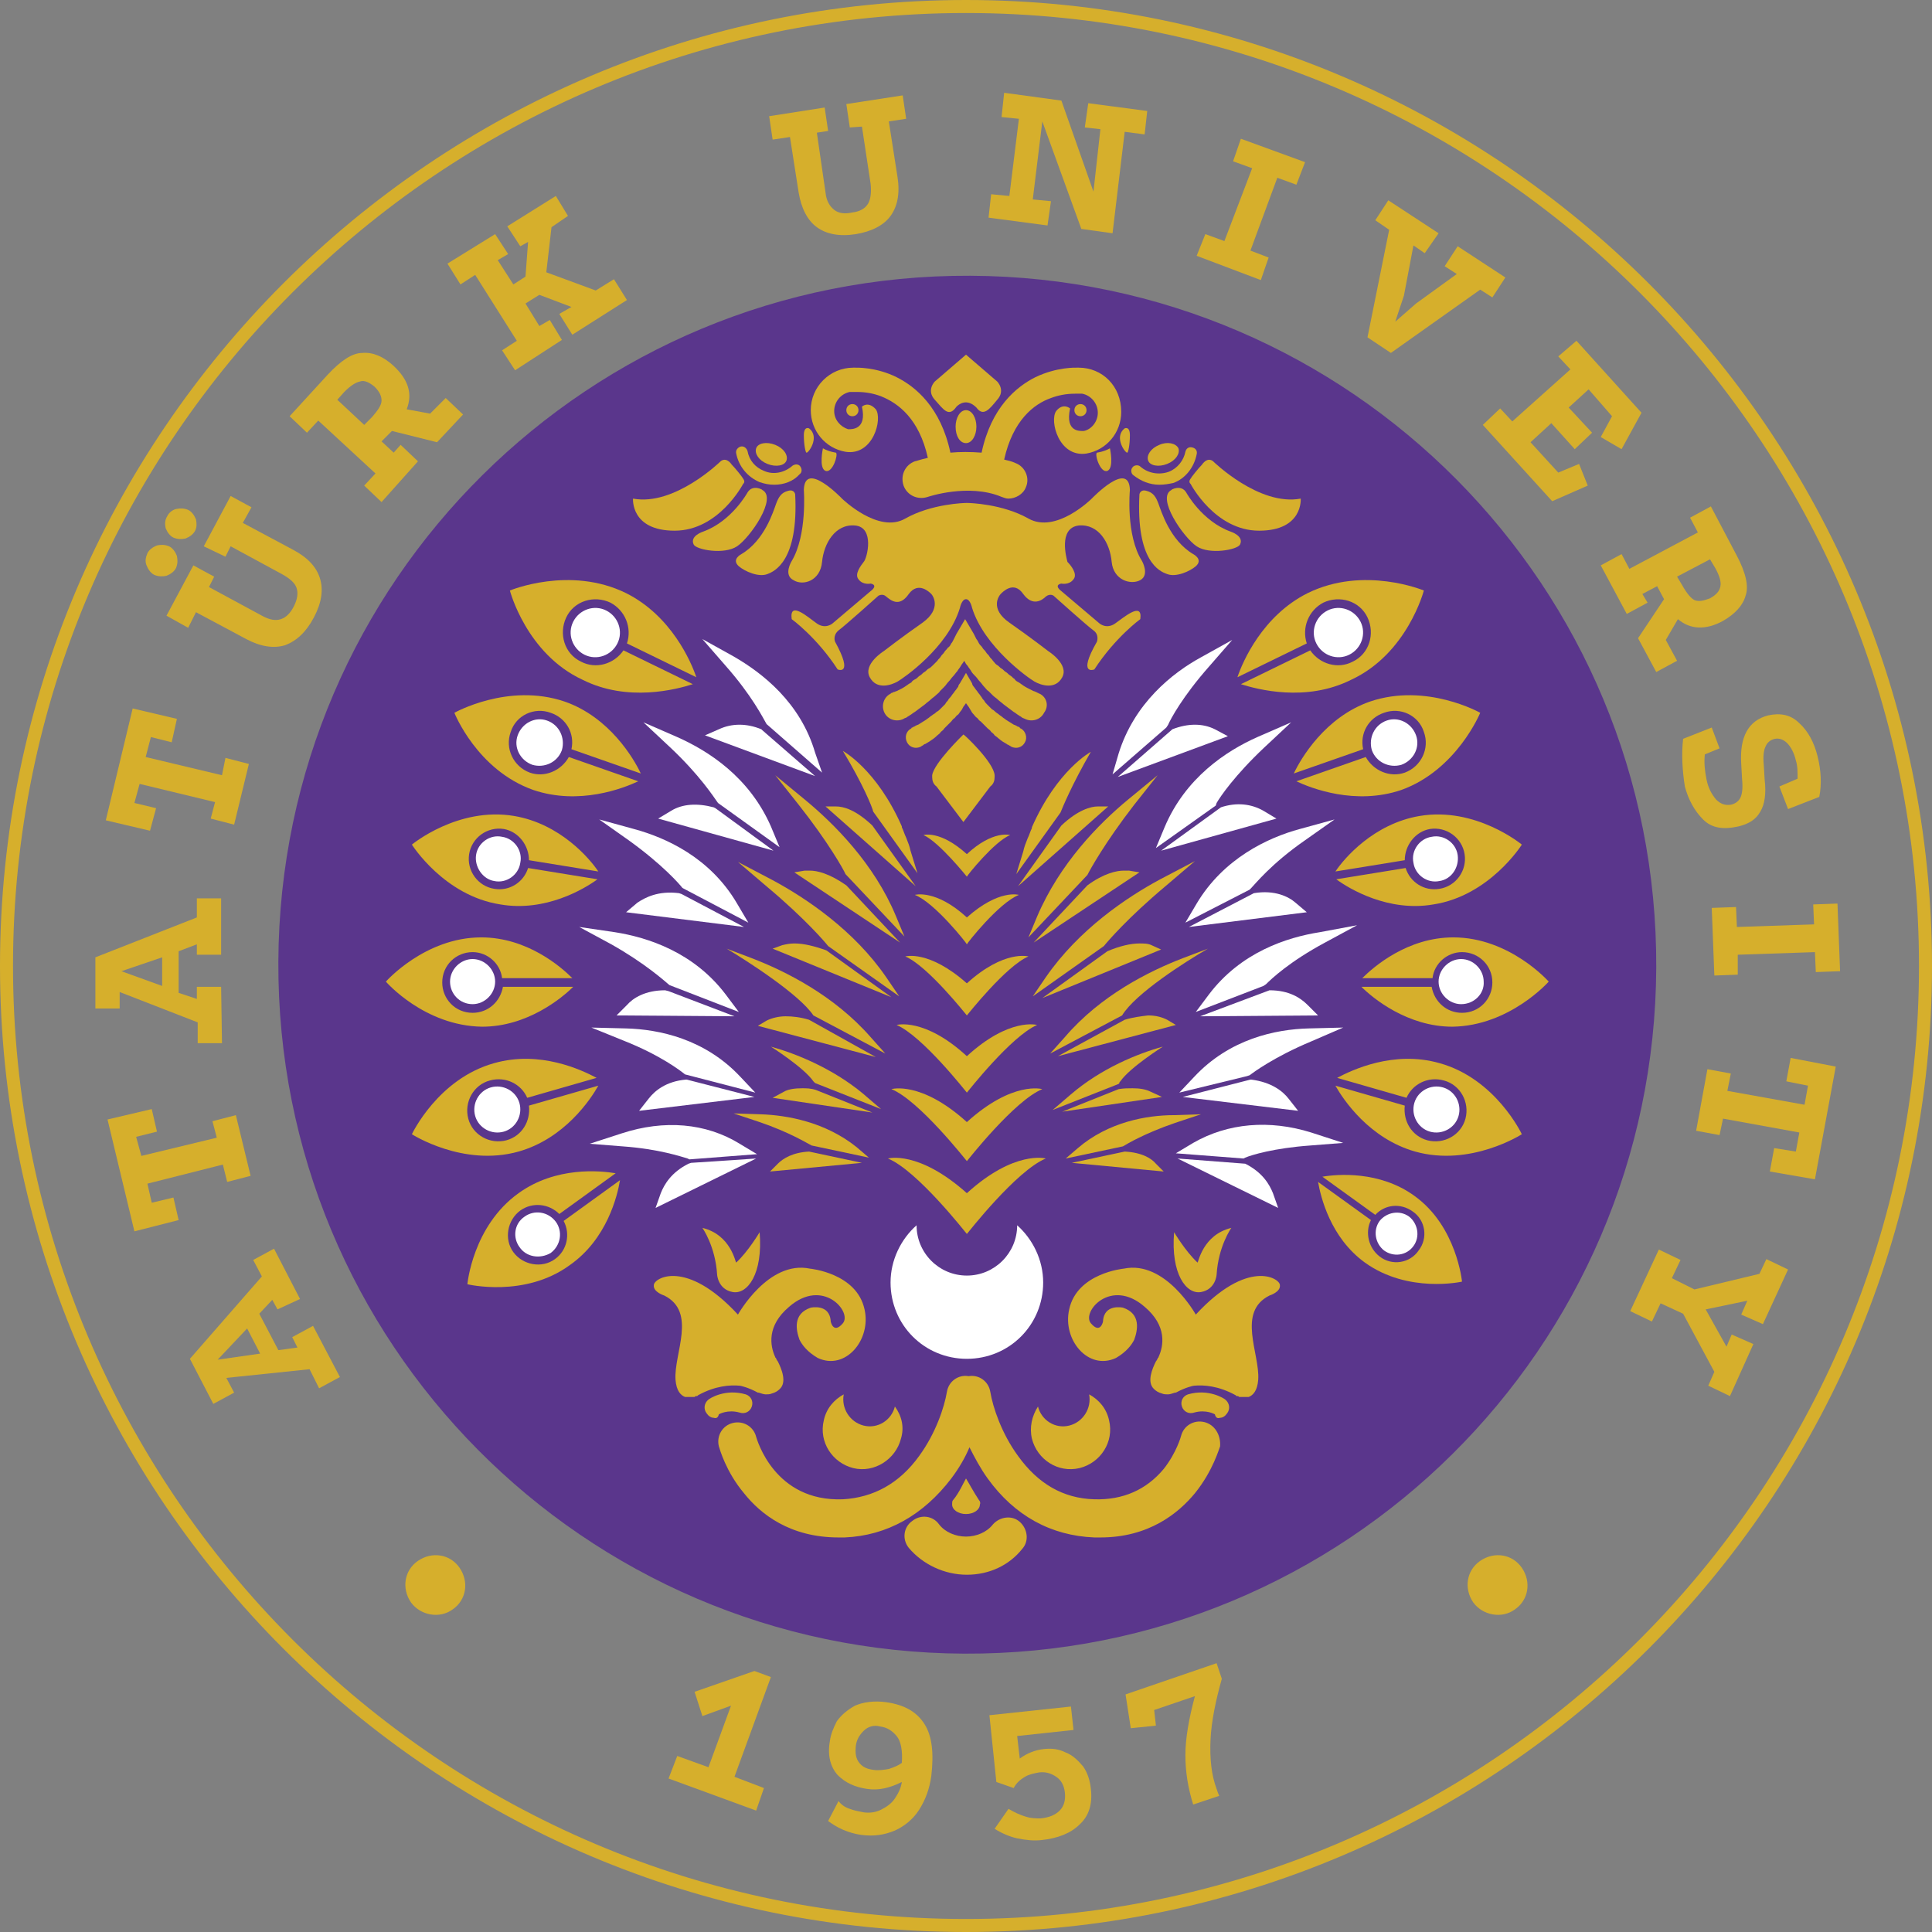 <?xml version="1.0" encoding="utf-8"?>
<!-- Generator: Adobe Illustrator 23.0.4, SVG Export Plug-In . SVG Version: 6.00 Build 0)  -->
<svg version="1.1" id="katman_1" xmlns="http://www.w3.org/2000/svg" xmlns:xlink="http://www.w3.org/1999/xlink" x="0px" y="0px"
	 viewBox="0 0 222.8 222.8" style="enable-background:new 0 0 222.8 222.8;" xml:space="preserve">
<rect x="0" y="0" width="222.8" height="222.8" fill="#808080" stroke="none"/>
<style type="text/css">
	.st0{fill:#D6AF2C;}
	.st1{fill:#5A368C;}
	.st2{fill:#FFFFFF;}
	.st3{fill:#D8B12A;}
	.st4{fill:#D7B12A;}
</style>
<path class="st0" d="M39.2,158.8l-2.4,1.3l-1.1-2.2l-9.6,1l0.9,1.7l-2.4,1.3l-2.7-5.2l8.3-9.5l-1-1.9l2.4-1.3l3,5.8L32,151l-0.6-1.1
	l-1.5,1.6l2.2,4.2l2.2-0.3l-0.6-1.2l2.4-1.3L39.2,158.8z M30,156.1l-1.5-2.9l-3.4,3.6L30,156.1z"/>
<polygon class="st0" points="15.5,142 12.4,129.1 17.5,127.9 18.1,130.5 15.7,131.1 16.3,133.3 25,131.2 24.5,129.3 27.2,128.6 
	28.9,135.6 26.2,136.3 25.7,134.3 17,136.5 17.5,138.7 20,138.1 20.6,140.7 "/>
<path class="st0" d="M25.6,120.3l-2.8,0l0-2.4l-9-3.5l0,1.9l-2.8,0l0-5.9l11.7-4.6l0-2.2l2.8,0l0,6.5l-2.8,0l0-1.2l-2.1,0.8l0,4.8
	l2.1,0.7l0-1.4l2.8,0L25.6,120.3z M18.7,113.7l0-3.3L14,112L18.7,113.7z"/>
<polygon class="st0" points="12.2,94.6 15.3,81.7 20.4,82.9 19.8,85.6 17.4,85 16.8,87.3 25.6,89.4 26,87.4 28.7,88.1 27,95.1 
	24.3,94.4 24.8,92.5 16.1,90.4 15.5,92.6 18,93.2 17.3,95.8 "/>
<path class="st0" d="M18.1,62.9c0.5-0.1,0.9-0.1,1.4,0.1c0.4,0.2,0.7,0.6,0.9,1.1c0.1,0.5,0.1,0.9-0.1,1.4c-0.2,0.4-0.6,0.7-1.1,0.9
	c-0.5,0.1-0.9,0.1-1.4-0.1c-0.4-0.2-0.7-0.6-0.9-1.1c-0.2-0.5-0.1-0.9,0.1-1.4C17.2,63.4,17.6,63.1,18.1,62.9 M20.3,58.7
	c0.5-0.1,0.9-0.1,1.4,0.1c0.4,0.2,0.7,0.6,0.9,1.1c0.1,0.5,0.1,0.9-0.1,1.3c-0.2,0.4-0.6,0.7-1.1,0.9c-0.5,0.1-0.9,0.1-1.4-0.1
	c-0.4-0.2-0.7-0.6-0.9-1.1C19,60.4,19,60,19.3,59.5C19.5,59.1,19.9,58.8,20.3,58.7 M36.9,66.7c0.4,1.3,0.2,2.8-0.7,4.5
	c-0.9,1.7-2,2.7-3.3,3.2c-1.3,0.4-2.8,0.2-4.5-0.7l-5.8-3.1l-0.9,1.8L19.2,71l3.1-5.8l2.4,1.3l-0.6,1.2l6.1,3.3
	c0.9,0.5,1.6,0.6,2.2,0.4c0.6-0.2,1.1-0.7,1.5-1.5c0.4-0.8,0.5-1.5,0.3-2.1c-0.2-0.6-0.8-1.1-1.7-1.6l-5.9-3.2l-0.6,1.2L23.5,63
	l3.1-5.8l2.4,1.3l-1,1.8l5.8,3.1C35.5,64.3,36.5,65.4,36.9,66.7"/>
<path class="st0" d="M51.4,45.9l2,1.9l-3,3.2l-5.2-1.3L44,50.9l1.4,1.3l0.8-0.9l2,1.9L44,57.9L42,56l1.3-1.4l-6.6-6.1l-1.3,1.4
	l-2-1.9l4.4-4.8c1.5-1.6,2.8-2.5,4-2.5c1.2-0.1,2.4,0.4,3.6,1.5c1.7,1.6,2.2,3.2,1.5,5l2.7,0.5L51.4,45.9z M42.9,48.1
	c0.7-0.8,1.1-1.4,1.1-1.9c0-0.5-0.2-1-0.8-1.6c-0.6-0.5-1.2-0.8-1.7-0.6c-0.5,0.1-1.1,0.5-1.8,1.2l-0.8,0.9l3.1,2.9L42.9,48.1z"/>
<polygon class="st0" points="51.6,30.4 57.1,27 58.6,29.3 57.4,30 59.2,32.8 60.6,31.9 60.9,27.9 60,28.4 58.5,26.1 64.1,22.6 
	65.5,24.9 63.6,26.2 63,31.4 68.7,33.5 70.8,32.2 72.3,34.6 66,38.6 64.5,36.2 65.9,35.4 62.2,34 60.6,35 62.2,37.6 63.4,36.9 
	64.8,39.2 59.4,42.7 57.9,40.4 59.6,39.3 54.8,31.7 53.1,32.8 "/>
<path class="st0" d="M102.7,24.9c-0.8,1.1-2.2,1.8-4,2.1c-1.9,0.3-3.4,0-4.5-0.8c-1.1-0.8-1.8-2.2-2.1-4l-1-6.4l-2,0.3l-0.4-2.7
	l6.4-1l0.4,2.7l-1.3,0.2l1,6.9c0.1,1,0.5,1.6,1,2c0.5,0.4,1.2,0.5,2.1,0.3c0.9-0.1,1.5-0.5,1.8-1c0.3-0.5,0.4-1.3,0.3-2.3l-1-6.6
	L98,14.7L97.6,12l6.5-1l0.4,2.7l-2,0.3l1,6.4C103.8,22.3,103.5,23.8,102.7,24.9"/>
<polygon class="st0" points="115.8,10.7 122.4,11.6 126.1,22.1 126.9,14.9 125.1,14.7 125.5,11.9 132.3,12.8 132,15.5 129.7,15.2 
	128.3,26.9 124.7,26.4 120.2,14 119.1,23 121.2,23.2 120.8,26 114,25.1 114.3,22.4 116.4,22.6 117.5,13.7 115.5,13.5 "/>
<polygon class="st0" points="143.1,16 150.5,18.7 149.5,21.3 147.3,20.5 144.2,28.9 146.3,29.7 145.4,32.3 138,29.5 139,27 
	141.2,27.8 144.4,19.4 142.2,18.6 "/>
<polygon class="st0" points="160.1,23.1 165.9,26.9 164.3,29.2 163,28.3 161.9,34.1 160.9,37.1 163.3,35 168,31.6 166.6,30.7 
	168.1,28.4 173.6,32 172.1,34.3 170.7,33.4 160.4,40.7 157.7,38.9 160.2,26.5 158.6,25.4 "/>
<polygon class="st0" points="181.8,39.3 189.3,47.6 187,51.8 184.6,50.4 185.9,48 183.2,44.9 180.9,47 183.6,49.9 181.6,51.8 
	178.9,48.8 176.5,51 179.7,54.5 182.1,53.5 183.1,56 179,57.8 171,49 173,47.1 174.4,48.6 181.1,42.6 179.7,41.1 "/>
<path class="st0" d="M193.4,76.2l-2.4,1.3l-2.1-3.9l3-4.5l-0.8-1.5l-1.7,0.9l0.6,1l-2.4,1.3l-3-5.6l2.4-1.3l0.9,1.7l7.9-4.2
	l-0.9-1.7l2.4-1.3l3,5.7c1,1.9,1.4,3.5,1,4.6c-0.3,1.1-1.2,2.1-2.6,2.9c-2,1.1-3.8,1-5.2-0.2l-1.4,2.4L193.4,76.2z M194,67.5
	c0.5,0.9,1,1.5,1.4,1.7c0.5,0.2,1,0.1,1.8-0.2c0.7-0.4,1.1-0.8,1.2-1.4c0.1-0.5-0.1-1.2-0.6-2.1l-0.6-1l-3.8,2L194,67.5z"/>
<path class="st0" d="M194.1,85.2l3.3-1.3l0.9,2.4l-1.7,0.7c-0.1,1,0,1.9,0.2,2.9c0.2,1,0.6,1.7,1.1,2.3c0.5,0.5,1,0.7,1.7,0.6
	c0.5-0.1,0.9-0.4,1.1-0.8c0.2-0.4,0.3-1.1,0.2-2.1l-0.1-1.8c-0.2-3.1,0.8-5,3.1-5.6c1.4-0.3,2.6-0.1,3.6,0.9c1,0.9,1.7,2.2,2.1,3.8
	c0.4,1.6,0.5,3.2,0.2,4.7l-3.6,1.4l-1-2.6l2.1-0.9c0-0.8,0-1.5-0.2-2.1c-0.2-0.9-0.6-1.6-1-2c-0.4-0.4-0.9-0.6-1.4-0.5
	c-0.5,0.1-0.9,0.4-1.1,0.9c-0.2,0.4-0.3,1.1-0.2,2.1l0.1,1.7c0.2,1.6,0,2.9-0.5,3.7c-0.5,0.9-1.3,1.4-2.5,1.7
	c-1.8,0.4-3.1,0.2-4.1-0.8c-1-1-1.7-2.3-2.1-3.8C194,88.8,193.9,86.9,194.1,85.2"/>
<polygon class="st0" points="211.9,104.2 212.2,112 209.4,112.1 209.3,109.8 200.4,110.1 200.4,112.4 197.7,112.5 197.4,104.7 
	200.2,104.6 200.3,106.9 209.2,106.6 209.1,104.3 "/>
<polygon class="st0" points="211.7,123 209.3,136 204.1,135.1 204.6,132.4 207.1,132.8 207.5,130.6 198.7,129 198.3,130.9 
	195.6,130.4 196.9,123.3 199.6,123.8 199.2,125.8 208.1,127.4 208.5,125.2 206,124.7 206.5,122 "/>
<polygon class="st0" points="206.2,146.4 203.3,152.7 200.8,151.6 201.5,150 196.7,151 199.1,155.3 199.7,153.9 202.2,155 
	199.5,161 197,159.8 197.7,158.2 194.1,151.5 191.5,150.3 190.5,152.4 188,151.2 191.3,144.1 193.8,145.3 192.8,147.4 195.4,148.7 
	202.9,146.9 203.7,145.2 "/>
<polygon class="st0" points="87,192.7 88.9,193.4 84.7,204.9 88.1,206.2 87.2,208.8 77.1,205.1 78.1,202.5 81.7,203.8 84.3,196.7 
	81,197.9 80.1,195.1 "/>
<path class="st0" d="M98,208.6c0.5,0.2,1.1,0.3,1.6,0.4c0.7,0.1,1.4,0,2-0.3c0.6-0.3,1.2-0.7,1.6-1.3c0.4-0.6,0.7-1.2,0.8-1.9
	c-1.4,0.7-2.7,1-4,0.8c-1.4-0.2-2.5-0.7-3.4-1.6c-0.8-0.9-1.2-2.2-0.9-3.9c0.1-0.8,0.4-1.5,0.8-2.3c0.5-0.7,1.2-1.3,2.1-1.8
	c0.9-0.4,2.2-0.6,3.6-0.4c2.1,0.3,3.5,1.1,4.4,2.5c0.9,1.4,1.1,3.4,0.8,6c-0.2,1.5-0.7,2.8-1.4,3.9c-0.7,1.1-1.7,1.9-2.8,2.4
	c-1.2,0.5-2.4,0.7-3.9,0.5c-0.7-0.1-1.4-0.3-2.1-0.6c-0.7-0.3-1.3-0.7-1.7-1l1.2-2.3C97,208.1,97.4,208.4,98,208.6 M99.6,199.6
	c-0.5,0.5-0.8,1-0.9,1.7c-0.1,0.9,0,1.5,0.4,2c0.4,0.5,0.9,0.7,1.6,0.8c0.6,0.1,1.2,0,1.8-0.1c0.6-0.2,1.1-0.4,1.5-0.7
	c0.1-1.4-0.1-2.5-0.6-3.1c-0.5-0.6-1.1-1-1.9-1.1C100.8,198.9,100.1,199.1,99.6,199.6"/>
<path class="st0" d="M120.4,201.7c0.9-0.1,1.7,0,2.5,0.4c0.8,0.3,1.4,0.9,2,1.6c0.5,0.7,0.8,1.6,0.9,2.6c0.2,1.7-0.2,3.1-1.3,4.1
	c-1,1-2.5,1.6-4.4,1.8c-0.9,0.1-1.8,0-2.8-0.2c-0.9-0.2-1.8-0.6-2.6-1.1l1.6-2.3c0.7,0.4,1.3,0.7,2,0.9c0.6,0.2,1.2,0.2,1.7,0.2
	c1-0.1,1.7-0.4,2.2-0.9c0.5-0.5,0.7-1.2,0.6-2.1c-0.1-0.8-0.4-1.4-1-1.8c-0.6-0.4-1.2-0.6-2-0.5c-0.5,0.1-1.1,0.2-1.6,0.5
	c-0.5,0.3-1,0.7-1.3,1.3l-2-0.7l-0.8-7.7l9.4-1l0.3,2.7l-6.5,0.7l0.3,2.6C118.4,202.2,119.4,201.8,120.4,201.7"/>
<path class="st0" d="M139.6,200.6c-0.1,2.2,0.1,4.1,0.7,5.7c0.1,0.3,0.2,0.6,0.3,0.8l-3,1c-0.6-1.9-0.9-3.8-0.9-5.7
	c0-1.9,0.4-4.2,1.1-6.8l-4.7,1.6l0.2,1.8l-2.9,0.3l-0.6-3.9l10.5-3.6l0.6,1.8C140.2,196.1,139.7,198.5,139.6,200.6"/>
<path class="st0" d="M47.4,184.8c-1.1-1.6-0.8-3.7,0.8-4.8c1.6-1.1,3.7-0.8,4.8,0.8c1.1,1.6,0.8,3.7-0.8,4.8
	C50.7,186.7,48.5,186.3,47.4,184.8"/>
<path class="st0" d="M169.9,184.8c-1.1-1.6-0.8-3.7,0.8-4.8c1.6-1.1,3.7-0.8,4.8,0.8c1.1,1.6,0.8,3.7-0.8,4.8
	C173.2,186.7,171,186.3,169.9,184.8"/>
<path class="st0" d="M111.4,222.8C50,222.8,0,172.8,0,111.4C0,50,50,0,111.4,0s111.4,50,111.4,111.4
	C222.8,172.8,172.8,222.8,111.4,222.8 M111.4,1.5C50.8,1.5,1.5,50.8,1.5,111.4s49.3,109.9,109.9,109.9S221.3,172,221.3,111.4
	S172,1.5,111.4,1.5"/>
<path class="st1" d="M32.1,110.9c0.2-43.9,35.9-79.3,79.8-79.1c43.9,0.2,79.3,35.9,79.1,79.8c-0.2,43.9-35.9,79.3-79.8,79.1
	C67.3,190.5,31.9,154.8,32.1,110.9"/>
<path class="st2" d="M71.7,130.7l-3.7,1.2l3.8,0.3c4.2,0.3,6.8,1.2,7.5,1.4l0.2,0.1l7.8-0.6l-2-1.2
	C81.4,129.5,76.6,129.1,71.7,130.7"/>
<path class="st2" d="M79.4,134.2c-2,1-2.8,2.4-3.2,3.4l-0.6,1.7l11.6-5.7l-7.5,0.5L79.4,134.2z"/>
<path class="st2" d="M71.9,120c4.3,1.7,6.6,3.5,7.1,3.9l8.1,2.1l-1.7-1.8c-4.1-4.4-9.4-5.5-13.2-5.6l-4-0.1L71.9,120z"/>
<path class="st2" d="M77.2,113.6l8,3.1l-1.5-2c-3.7-4.9-9-6.6-12.8-7.2l-4.1-0.6l3.7,2C74.4,111.1,76.6,113.1,77.2,113.6"/>
<path class="st2" d="M77.1,114.3l-0.4-0.1c-2.3,0-3.7,0.9-4.4,1.7l-1.2,1.2l13.6,0.1L77.1,114.3z"/>
<path class="st2" d="M78.7,102.4l7.6,4l-1.3-2.2c-3.1-5.3-8.2-7.6-11.9-8.6l-4-1.1l3.4,2.4C76.4,99.7,78.4,102,78.7,102.4"/>
<path class="st2" d="M78.3,103c-2.4-0.3-3.9,0.5-4.8,1.1l-1.3,1.1l13.6,1.7l-7.2-3.8L78.3,103z"/>
<path class="st2" d="M78.1,85l-3.9-1.7l3.1,2.9c3.4,3.2,5,5.7,5.5,6.4l7.1,5.1l-1-2.4C86.4,89.6,81.7,86.6,78.1,85"/>
<path class="st2" d="M82.3,93.1c-1.9-0.5-3.6-0.4-4.9,0.4l-1.5,0.9l13.3,3.7l-6.7-4.9L82.3,93.1z"/>
<path class="st2" d="M84.6,75.7l-3.6-2l2.7,3.1c3,3.4,4.3,6,4.7,6.7l6.4,5.6L94,86.8C92.3,81,87.9,77.6,84.6,75.7"/>
<path class="st2" d="M87.8,84.1c-1.7-0.7-3.4-0.7-4.9,0l-1.6,0.7l12.7,4.7l-6.1-5.3L87.8,84.1z"/>
<path class="st2" d="M137.6,131.8l-2,1.2l7.8,0.6l0.2-0.1c0.7-0.3,3.3-1.1,7.5-1.4l3.8-0.3l-3.7-1.2
	C146.4,129.1,141.6,129.5,137.6,131.8"/>
<path class="st2" d="M143.6,134.2l-7.8-0.6l11.6,5.7l-0.6-1.7C146.4,136.6,145.6,135.2,143.6,134.2"/>
<path class="st2" d="M154.9,118.5l-4,0.1c-3.8,0.1-9.1,1.2-13.2,5.6l-1.7,1.8l7.8-1.9l0.3-0.1c0.4-0.3,2.8-2.1,7.1-3.9L154.9,118.5z
	"/>
<path class="st2" d="M144.3,124.5l-0.1,0l-7.8,2l13.3,1.6l-1.1-1.4C147.9,125.8,146.6,124.8,144.3,124.5"/>
<path class="st2" d="M152.2,107.5c-3.8,0.6-9.1,2.3-12.8,7.2l-1.5,2l7.8-3l0.3-0.2c0.6-0.6,2.7-2.6,6.8-4.8l3.7-2L152.2,107.5z"/>
<path class="st2" d="M150.8,115.9c-0.8-0.8-2.1-1.7-4.4-1.7l-8,3l13.6-0.1L150.8,115.9z"/>
<path class="st2" d="M138,104.2l-1.3,2.2l7.4-3.8l0.2-0.2c0.4-0.4,2.3-2.8,6.2-5.5l3.4-2.4l-4,1.1C146.2,96.6,141.1,99,138,104.2"/>
<path class="st2" d="M149.4,104.1c-0.8-0.7-2.4-1.5-4.8-1.1l-7.5,3.9l13.6-1.7L149.4,104.1z"/>
<path class="st2" d="M140.3,92.6c0.4-0.7,2.1-3.2,5.5-6.4l3.1-2.9l-3.9,1.7c-3.6,1.6-8.3,4.7-10.7,10.4l-1,2.4l6.9-4.9L140.3,92.6z"
	/>
<path class="st2" d="M145.7,93.5c-1.4-0.8-3.1-1-4.9-0.4l-6.9,5l13.3-3.7L145.7,93.5z"/>
<path class="st2" d="M134.7,83.6c0.3-0.7,1.7-3.3,4.7-6.7l2.7-3.1l-3.6,2c-3.3,1.8-7.7,5.3-9.5,11.1l-0.7,2.4l6.2-5.4L134.7,83.6z"
	/>
<path class="st2" d="M140.1,84.1c-1.4-0.7-3.1-0.7-4.9,0l-6.3,5.5l12.7-4.7L140.1,84.1z"/>
<path class="st0" d="M58.8,68.1c0,0,6.9-2.9,13.4,0.3c5.2,2.6,7.5,7.9,8.1,9.7l-8-3.9c0.6-1.8-0.2-3.8-1.9-4.7
	c-1.9-0.9-4.2-0.2-5.1,1.7c-0.9,1.9-0.2,4.2,1.7,5.1c1.7,0.9,3.8,0.3,4.9-1.3l8,3.9c-1.9,0.6-7.5,2.1-12.7-0.5
	C60.7,75.4,58.8,68.1,58.8,68.1"/>
<path class="st0" d="M52.4,82.2c0,0,6.2-3.5,12.7-1.3c5.2,1.8,8,6.6,8.8,8.3l-8-2.8c0.4-1.8-0.6-3.6-2.4-4.2c-1.9-0.7-4,0.3-4.6,2.2
	c-0.7,1.9,0.3,4,2.2,4.7c1.7,0.6,3.6-0.2,4.5-1.8l8,2.8c-1.7,0.8-6.8,2.8-12.1,1C55,88.8,52.4,82.2,52.4,82.2"/>
<path class="st0" d="M47.5,97.4c0,0,5.3-4.4,11.8-3.3c5.3,0.9,8.7,4.9,9.7,6.4l-8-1.3c0-1.7-1.2-3.3-2.9-3.6c-1.9-0.3-3.7,1-4,2.9
	c-0.3,1.9,1,3.7,2.9,4c1.8,0.3,3.4-0.8,3.9-2.4l8,1.3c-1.5,1.1-6,3.8-11.2,2.9C51.2,103.3,47.5,97.4,47.5,97.4"/>
<path class="st0" d="M44.5,113.2c0,0,4.5-5.1,11-5.1c5.3,0,9.2,3.4,10.5,4.7l-8.1,0c-0.2-1.7-1.7-3-3.4-3c-1.9,0-3.5,1.5-3.5,3.5
	c0,1.9,1.5,3.5,3.5,3.5c1.8,0,3.2-1.3,3.5-3l8.1,0c-1.3,1.3-5.3,4.6-10.5,4.6C48.9,118.3,44.5,113.2,44.5,113.2"/>
<path class="st0" d="M47.5,130.8c0,0,3-6.4,9.5-8.2c5.3-1.5,10.1,0.8,11.8,1.7l-8,2.3c-0.7-1.6-2.5-2.5-4.3-2
	c-1.9,0.5-3,2.5-2.5,4.4c0.5,1.9,2.5,3,4.4,2.5c1.8-0.5,2.8-2.2,2.6-4l8-2.3c-0.9,1.6-3.9,6.1-9.2,7.6
	C53.4,134.6,47.5,130.8,47.5,130.8"/>
<path class="st0" d="M53.9,148.1c0,0,0.6-6.7,5.9-10.5c4.3-3.1,9.4-2.6,11.2-2.3l-6.5,4.7c-1.2-1.2-3.1-1.4-4.5-0.4
	c-1.5,1.1-1.9,3.3-0.8,4.8c1.1,1.5,3.3,1.9,4.8,0.8c1.4-1,1.8-2.9,1-4.4l6.5-4.7c-0.3,1.8-1.5,6.8-5.8,9.8
	C60.5,149.7,53.9,148.1,53.9,148.1"/>
<path class="st0" d="M164.2,68.1c0,0-6.9-2.9-13.4,0.3c-5.2,2.6-7.5,7.9-8.1,9.7l8-3.9c-0.6-1.8,0.2-3.8,1.9-4.7
	c1.9-0.9,4.2-0.2,5.1,1.7c0.9,1.9,0.2,4.2-1.7,5.1c-1.7,0.9-3.8,0.3-4.9-1.3l-8,3.9c1.9,0.6,7.5,2.1,12.7-0.5
	C162.3,75.4,164.2,68.1,164.2,68.1"/>
<path class="st0" d="M170.7,82.2c0,0-6.2-3.5-12.7-1.3c-5.2,1.8-8,6.6-8.8,8.3l8-2.8c-0.4-1.8,0.6-3.6,2.4-4.2
	c1.9-0.7,4,0.3,4.6,2.2c0.7,1.9-0.3,4-2.2,4.7c-1.7,0.6-3.6-0.2-4.5-1.8l-8,2.8c1.7,0.8,6.8,2.8,12.1,1
	C168,88.8,170.7,82.2,170.7,82.2"/>
<path class="st0" d="M175.5,97.4c0,0-5.3-4.4-11.8-3.3c-5.3,0.9-8.7,4.9-9.7,6.4l8-1.3c0-1.7,1.2-3.3,2.9-3.6c1.9-0.3,3.7,1,4,2.9
	c0.3,1.9-1,3.7-2.9,4c-1.8,0.3-3.4-0.8-3.9-2.4l-8,1.3c1.5,1.1,6,3.8,11.2,2.9C171.8,103.3,175.5,97.4,175.5,97.4"/>
<path class="st0" d="M178.6,113.2c0,0-4.5-5.1-11-5.1c-5.3,0-9.2,3.4-10.5,4.7l8.1,0c0.2-1.7,1.7-3,3.4-3c1.9,0,3.5,1.5,3.5,3.5
	c0,1.9-1.5,3.5-3.5,3.5c-1.8,0-3.2-1.3-3.5-3l-8.1,0c1.3,1.3,5.3,4.6,10.5,4.6C174.1,118.3,178.6,113.2,178.6,113.2"/>
<path class="st0" d="M175.5,130.8c0,0-3-6.4-9.5-8.2c-5.3-1.5-10.1,0.8-11.8,1.7l8,2.3c0.7-1.6,2.5-2.5,4.3-2c1.9,0.5,3,2.5,2.5,4.4
	c-0.5,1.9-2.5,3-4.4,2.5c-1.8-0.5-2.8-2.2-2.6-4l-8-2.3c0.9,1.6,3.9,6.1,9.2,7.6C169.6,134.6,175.5,130.8,175.5,130.8"/>
<path class="st0" d="M168.6,147.8c0,0-0.6-6.4-5.5-9.9c-4-2.9-8.9-2.5-10.6-2.2l6.1,4.4c1.1-1.2,2.9-1.4,4.3-0.4
	c1.5,1,1.8,3.1,0.7,4.5c-1,1.5-3.1,1.8-4.5,0.7c-1.3-1-1.7-2.8-1-4.2l-6.1-4.4c0.3,1.7,1.4,6.4,5.4,9.3
	C162.4,149.2,168.6,147.8,168.6,147.8"/>
<path class="st2" d="M66.1,71.7c0.7-1.4,2.4-2,3.8-1.3c1.4,0.7,2,2.4,1.3,3.8c-0.7,1.4-2.4,2-3.8,1.3C66,74.8,65.4,73.1,66.1,71.7"
	/>
<path class="st2" d="M59.7,84.8c0.5-1.4,2-2.2,3.4-1.7c1.4,0.5,2.1,2,1.7,3.4c-0.5,1.4-2,2.1-3.4,1.7C60,87.7,59.2,86.2,59.7,84.8"
	/>
<path class="st2" d="M54.9,98.6c0.2-1.4,1.6-2.4,3-2.1c1.4,0.2,2.4,1.6,2.1,3c-0.2,1.4-1.6,2.4-3,2.1C55.7,101.4,54.7,100,54.9,98.6
	"/>
<path class="st2" d="M51.9,113.2c0-1.4,1.2-2.6,2.6-2.6c1.4,0,2.6,1.2,2.6,2.6c0,1.4-1.2,2.6-2.6,2.6
	C53,115.8,51.9,114.6,51.9,113.2"/>
<path class="st2" d="M54.8,128.7c-0.4-1.4,0.4-2.9,1.8-3.3c1.4-0.4,2.9,0.4,3.3,1.8c0.4,1.4-0.4,2.9-1.8,3.3
	C56.7,130.9,55.2,130.1,54.8,128.7"/>
<path class="st2" d="M59.9,143.8c-0.8-1.1-0.6-2.7,0.6-3.5c1.1-0.8,2.7-0.6,3.6,0.6c0.8,1.1,0.6,2.7-0.6,3.6
	C62.3,145.2,60.7,145,59.9,143.8"/>
<path class="st2" d="M156.9,71.7c-0.7-1.4-2.4-2-3.8-1.3c-1.4,0.7-2,2.4-1.3,3.8c0.7,1.4,2.4,2,3.8,1.3
	C157,74.8,157.6,73.1,156.9,71.7"/>
<path class="st2" d="M163.3,84.8c-0.5-1.4-2-2.2-3.4-1.7c-1.4,0.5-2.1,2-1.7,3.4c0.5,1.4,2,2.1,3.4,1.7
	C163,87.7,163.8,86.2,163.3,84.8"/>
<path class="st2" d="M168.1,98.6c-0.2-1.4-1.6-2.4-3-2.1c-1.4,0.2-2.4,1.6-2.1,3c0.2,1.4,1.6,2.4,3,2.1
	C167.4,101.4,168.3,100,168.1,98.6"/>
<path class="st2" d="M171.1,113.2c0-1.4-1.2-2.6-2.6-2.6c-1.4,0-2.6,1.2-2.6,2.6c0,1.4,1.2,2.6,2.6,2.6
	C170,115.8,171.2,114.6,171.1,113.2"/>
<path class="st2" d="M168.2,128.7c0.4-1.4-0.4-2.9-1.8-3.3c-1.4-0.4-2.9,0.4-3.3,1.8c-0.4,1.4,0.4,2.9,1.8,3.3
	C166.3,130.9,167.8,130.1,168.2,128.7"/>
<path class="st2" d="M163,143.7c0.8-1.1,0.5-2.6-0.5-3.4c-1.1-0.8-2.6-0.5-3.4,0.5c-0.8,1.1-0.5,2.6,0.5,3.4
	C160.7,145,162.2,144.8,163,143.7"/>
<path class="st3" d="M87.7,128.5l-3.1-0.1l3,1c3.5,1.2,5.4,2.4,6,2.7l6.6,1.4l-1.4-1.2C95.2,129.4,90.8,128.6,87.7,128.5"/>
<path class="st3" d="M93.3,132.8c-1.9,0.1-3,0.8-3.6,1.4l-0.9,0.9l10.6-1L93.3,132.8L93.3,132.8z"/>
<path class="st3" d="M92.5,125.5c-0.8,0-1.6,0.1-2.1,0.4l-1.3,0.7l11.5,1.7l-6.5-2.6C93.5,125.5,93,125.5,92.5,125.5"/>
<path class="st3" d="M93.3,117.6c-1-0.3-1.9-0.4-2.7-0.4c-0.8,0-1.6,0.2-2.2,0.5l-1,0.6l13.6,3.6L93.3,117.6z"/>
<path class="st3" d="M89.1,101.5l-4-2.1l3.4,2.9c4.3,3.6,6.7,6.4,7,6.8l8.2,5.8l-1.5-2.2C98.5,107.3,93,103.6,89.1,101.5"/>
<path class="st3" d="M91.6,108.8c-0.5,0-1,0.1-1.4,0.2l-1.1,0.4l13.7,5.6l-7.5-5.4C93.9,109.1,92.7,108.8,91.6,108.8"/>
<path class="st3" d="M92.8,92.2l-3.4-2.8l2.7,3.4c3.4,4.3,5.2,7.5,5.4,8l6.8,7.2l-1-2.4C100.8,99.6,96.2,95,92.8,92.2"/>
<path class="st3" d="M97.6,102.1c-2-1.4-3.4-1.7-4.2-1.7c-0.2,0-0.4,0-0.6,0l-1.2,0.2l12.2,8.1L97.6,102.1z"/>
<path class="st3" d="M96.4,93l-1.2,0l10.4,9.2l-5-7C98.7,93.4,97.3,93,96.4,93"/>
<path class="st3" d="M104.5,96.6c-0.2-0.4-0.3-0.8-0.5-1.2c0,0,0,0,0-0.1c-2.9-6.6-6.8-8.7-6.8-8.7c2.3,3.8,3.4,6.5,3.5,7l5.1,7.1
	l-0.8-2.6C104.9,97.6,104.7,97.1,104.5,96.6"/>
<path class="st3" d="M88.9,120.7c0,0,3.8,2.4,4.9,4c0,0,0.1,0.1,0.1,0.1c0,0,0.1,0.1,0.1,0.1l7.6,3l-2.1-1.8
	C96,123.2,91.8,121.5,88.9,120.7"/>
<path class="st3" d="M86.7,110.5l-2.9-1.1c2.5,1.5,8.4,5.3,10,7.7l8.3,4.4l-1.7-1.9C96.2,114.8,90.6,112,86.7,110.5"/>
<path class="st3" d="M124.3,132.4l-1.4,1.2l6.6-1.4c0.5-0.3,2.5-1.5,6-2.7l3-1l-3.1,0.1C132.2,128.6,127.8,129.4,124.3,132.4"/>
<path class="st3" d="M129.7,132.8L129.7,132.8l-6.1,1.3l10.6,1l-0.9-0.9C132.8,133.6,131.7,132.9,129.7,132.8"/>
<path class="st3" d="M132.7,125.9c-0.6-0.3-1.3-0.4-2.1-0.4c-0.5,0-1,0-1.6,0.1l-6.5,2.6l11.5-1.7L132.7,125.9z"/>
<path class="st3" d="M129.7,117.6l-7.7,4.2l13.6-3.6l-1-0.6c-0.6-0.3-1.3-0.5-2.2-0.5C131.6,117.2,130.7,117.3,129.7,117.6"/>
<path class="st3" d="M134.4,102.2l3.4-2.9l-4,2.1c-3.9,2.1-9.4,5.8-13.2,11.3l-1.5,2.2l8.2-5.8C127.7,108.6,130.1,105.8,134.4,102.2
	"/>
<path class="st3" d="M132.8,109c-0.4-0.2-0.9-0.2-1.4-0.2c-1,0-2.3,0.3-3.7,0.9l-7.5,5.4l13.7-5.6L132.8,109z"/>
<path class="st3" d="M130.8,92.8l2.7-3.4l-3.4,2.8c-3.4,2.8-7.9,7.4-10.5,13.5l-1,2.4l6.8-7.2C125.7,100.3,127.4,97.2,130.8,92.8"/>
<path class="st3" d="M129.6,100.4c-0.8,0-2.3,0.3-4.2,1.7l-6.2,6.6l12.2-8.1l-1.2-0.2C130,100.4,129.9,100.4,129.6,100.4"/>
<path class="st3" d="M126.6,93c-0.8,0-2.3,0.4-4.2,2.2l-5,7l10.4-9.2L126.6,93z"/>
<path class="st3" d="M125.8,86.7c0,0-3.9,2.1-6.8,8.7c0,0,0,0,0,0.1c-0.2,0.4-0.3,0.8-0.5,1.2c-0.2,0.5-0.4,1-0.5,1.5l-0.8,2.6
	l5.1-7.1C122.5,93.2,123.6,90.5,125.8,86.7"/>
<path class="st3" d="M129.1,124.8c0,0,0.1-0.1,0.1-0.1c1.1-1.6,4.9-4,4.9-4c-2.9,0.8-7.1,2.5-10.6,5.5l-2.1,1.8l7.6-3
	C129.1,124.9,129.1,124.9,129.1,124.8"/>
<path class="st3" d="M139.3,109.4l-2.9,1.1c-3.9,1.5-9.5,4.3-13.6,9.1l-1.7,1.9l8.3-4.4C130.9,114.6,136.7,110.9,139.3,109.4"/>
<path class="st4" d="M111.5,142.3c0.1-0.1,5.7-7.3,9.1-8.7c0,0-3.6-1-9.1,4c-5.6-5-9.1-4-9.1-4C105.8,135,111.4,142.2,111.5,142.3
	L111.5,142.3L111.5,142.3L111.5,142.3L111.5,142.3z"/>
<path class="st4" d="M111.5,133.9c0.1-0.1,5.5-7,8.7-8.3c0,0-3.4-1-8.7,3.8c-5.3-4.8-8.7-3.8-8.7-3.8
	C106,126.9,111.4,133.8,111.5,133.9L111.5,133.9L111.5,133.9L111.5,133.9L111.5,133.9z"/>
<path class="st4" d="M111.5,126c0.1-0.1,5.1-6.5,8.1-7.8c0,0-3.2-0.9-8.1,3.6c-4.9-4.5-8.1-3.6-8.1-3.6
	C106.4,119.5,111.4,125.9,111.5,126L111.5,126C111.5,126,111.5,126,111.5,126C111.5,126,111.5,126,111.5,126L111.5,126z"/>
<path class="st4" d="M111.5,117.1c0.1-0.1,4.5-5.7,7.1-6.8c0,0-2.8-0.8-7.1,3.1c-4.4-3.9-7.1-3.1-7.1-3.1
	C107,111.4,111.4,117,111.5,117.1L111.5,117.1L111.5,117.1L111.5,117.1L111.5,117.1z"/>
<path class="st4" d="M111.5,108.9c0-0.1,3.7-4.8,6-5.7c0,0-2.3-0.7-6,2.6c-3.6-3.3-6-2.6-6-2.6C107.8,104.1,111.5,108.8,111.5,108.9
	L111.5,108.9L111.5,108.9L111.5,108.9L111.5,108.9z"/>
<path class="st4" d="M111.5,101.1c0-0.1,3.2-4.1,5-4.8c0,0-2-0.6-5,2.2c-3.1-2.8-5-2.2-5-2.2C108.3,97.1,111.5,101.1,111.5,101.1
	L111.5,101.1L111.5,101.1L111.5,101.1L111.5,101.1z"/>
<path class="st2" d="M117.3,141.3c0,3.2-2.6,5.8-5.8,5.8c-3.2,0-5.8-2.6-5.8-5.8c-1.8,1.6-3,4-3,6.6c0,4.9,3.9,8.8,8.8,8.8
	s8.8-3.9,8.8-8.8C120.3,145.3,119.1,142.9,117.3,141.3"/>
<path class="st0" d="M138.9,164c-1.2-0.3-2.4,0.4-2.7,1.6c0,0-0.5,1.9-2,3.8c-2,2.4-4.7,3.6-8,3.5c-3.6-0.1-6.5-1.8-8.8-5
	c-1.9-2.6-2.9-5.6-3.2-7.4c-0.2-1.2-1.3-2-2.5-1.8c-1.2-0.2-2.3,0.6-2.5,1.8c-0.3,1.8-1.3,4.8-3.2,7.4c-2.3,3.2-5.3,4.8-8.8,5
	c-7.9,0.3-9.9-6.9-10-7.2c-0.3-1.2-1.5-1.9-2.7-1.6c-1.2,0.3-1.9,1.5-1.6,2.7c0.1,0.3,0.8,2.9,2.9,5.4c1.9,2.4,5.3,5.1,10.9,5.1
	c0.2,0,0.5,0,0.7,0c4.9-0.2,9.1-2.6,12.3-6.8c0.9-1.2,1.6-2.4,2.1-3.6c0.6,1.2,1.3,2.5,2.1,3.6c3.1,4.3,7.3,6.6,12.3,6.8
	c0.3,0,0.5,0,0.7,0c5.6,0,9-2.8,10.9-5.1c2.1-2.6,2.8-5.2,2.9-5.4C140.8,165.5,140.1,164.3,138.9,164"/>
<path class="st0" d="M111.5,181.6c-2.6,0-5.1-1.2-6.7-3.1c-0.8-1-0.6-2.4,0.4-3.1c1-0.8,2.4-0.6,3.1,0.4c0.7,0.9,1.9,1.4,3.1,1.4
	c1.2,0,2.4-0.5,3.1-1.4c0.8-0.9,2.2-1.1,3.1-0.3c0.9,0.8,1.1,2.2,0.3,3.1C116.4,180.5,114.1,181.6,111.5,181.6"/>
<path class="st0" d="M112.9,173L112.9,173c-0.6-0.9-1.3-2.2-1.5-2.5c0,0,0,0,0,0c-0.2,0.3-0.8,1.7-1.5,2.5h0
	c-0.1,0.1-0.1,0.3-0.1,0.5c0,0.6,0.7,1.1,1.6,1.1v0c0.9,0,1.6-0.5,1.6-1.1C113.1,173.3,113,173.1,112.9,173"/>
<path class="st0" d="M140.7,163.5c0.3,0,0.6-0.2,0.8-0.5c0.4-0.5,0.3-1.2-0.2-1.6c-0.1-0.1-1.9-1.3-4.3-0.6
	c-0.6,0.2-0.9,0.8-0.7,1.4c0.2,0.6,0.8,0.9,1.4,0.7c1.4-0.4,2.4,0.2,2.4,0.2C140.2,163.5,140.4,163.6,140.7,163.5"/>
<path class="st0" d="M142,141.6c0,0-1.5,2.1-1.7,5.4c0,0-0.1,1.7-1.8,2c-1.7,0.3-3.5-2.1-3.1-6.9c0,0,1.3,2.2,2.7,3.5
	C138.2,145.6,138.7,142.4,142,141.6"/>
<path class="st0" d="M103.2,162.2c-0.4,1.6-2,2.6-3.6,2.2s-2.6-2-2.3-3.6c-1.1,0.6-2,1.6-2.3,3c-0.6,2.5,1,4.9,3.4,5.5
	s4.9-1,5.5-3.4C104.3,164.6,104,163.3,103.2,162.2"/>
<path class="st0" d="M119.7,162.2c0.4,1.6,2,2.6,3.6,2.2c1.6-0.4,2.6-2,2.3-3.6c1.1,0.6,2,1.6,2.3,3c0.6,2.5-1,4.9-3.4,5.5
	c-2.5,0.6-4.9-1-5.5-3.4C118.7,164.6,119,163.3,119.7,162.2"/>
<path class="st0" d="M137.9,151.6c0,0-3.5-6.3-8.3-5.3c0,0-5.4,0.5-6.3,4.7c-0.8,3.5,2.2,7.1,5.4,5.6c1.2-0.7,1.8-1.5,2.1-2.1
	c0.4-1.1,0.8-3-1.3-3.7c0,0-2.2-0.5-2.3,1.6c0,0-0.3,1.5-1.4,0.2c-1.1-1.3,2.3-5.3,6.2-1.9c2.6,2.2,2.2,4.5,1.6,5.8h0c0,0,0,0,0,0
	c0,0,0,0.1-0.1,0.1h0c0,0,0,0,0,0.1c-0.1,0.1-0.1,0.2-0.2,0.3c-0.4,0.8-1.1,2.4-0.2,3.2c0.2,0.2,0.5,0.4,0.9,0.5
	c0.2,0.1,0.5,0.1,0.7,0.1c0.2,0,0.5-0.1,0.8-0.2c0,0,0.1,0,0.1,0c1.1-0.6,2-0.8,2.1-0.8c1.1-0.1,2.8,0,4.8,1.1l0,0c0,0,0,0,0.1,0.1
	c0,0,0,0,0.1,0c0.1,0,0.1,0,0.2,0.1c0.1,0,0.1,0,0.2,0c0.1,0,0.2,0,0.3,0c0.1,0,0.2,0,0.2,0c0.1,0,0.2,0,0.3,0c0,0,0.1,0,0.1,0
	c0,0,0,0,0,0c0.5-0.2,1-0.7,1.1-2c0.2-3-2.5-7.8,1.3-9.7c0,0,1.3-0.4,1.2-1.2C147.6,147.4,143.9,145.1,137.9,151.6"/>
<path class="st0" d="M82.3,163.5c-0.3,0-0.6-0.2-0.8-0.5c-0.4-0.5-0.3-1.2,0.2-1.6c0.1-0.1,1.9-1.3,4.3-0.6c0.6,0.2,0.9,0.8,0.7,1.4
	c-0.2,0.6-0.8,0.9-1.4,0.7c-1.4-0.4-2.4,0.2-2.4,0.2C82.8,163.5,82.6,163.6,82.3,163.5"/>
<path class="st0" d="M81,141.6c0,0,1.5,2.1,1.7,5.4c0,0,0.1,1.7,1.8,2c1.7,0.3,3.5-2.1,3.1-6.9c0,0-1.3,2.2-2.7,3.5
	C84.8,145.6,84.3,142.4,81,141.6"/>
<path class="st0" d="M85.1,151.6c0,0,3.5-6.3,8.3-5.3c0,0,5.4,0.5,6.3,4.7c0.8,3.5-2.2,7.1-5.4,5.6c-1.2-0.7-1.8-1.5-2.1-2.1
	c-0.4-1.1-0.8-3,1.3-3.7c0,0,2.2-0.5,2.3,1.6c0,0,0.3,1.5,1.4,0.2c1.1-1.3-2.3-5.3-6.2-1.9c-2.6,2.2-2.2,4.5-1.6,5.8h0c0,0,0,0,0,0
	c0,0,0,0.1,0.1,0.1h0c0,0,0,0,0,0.1c0.1,0.1,0.1,0.2,0.2,0.3c0.4,0.8,1.1,2.4,0.2,3.2c-0.2,0.2-0.5,0.4-0.9,0.5
	c-0.2,0.1-0.5,0.1-0.7,0.1c-0.2,0-0.5-0.1-0.8-0.2c0,0-0.1,0-0.1,0c-1.1-0.6-2-0.8-2.1-0.8c-1.1-0.1-2.8,0-4.8,1.1l0,0
	c0,0,0,0-0.1,0.1c0,0,0,0-0.1,0c-0.1,0-0.1,0-0.2,0.1c-0.1,0-0.1,0-0.2,0c-0.1,0-0.2,0-0.3,0c-0.1,0-0.2,0-0.2,0c-0.1,0-0.2,0-0.3,0
	c0,0-0.1,0-0.1,0c0,0,0,0,0,0c-0.5-0.2-1-0.7-1.1-2c-0.2-3,2.5-7.8-1.3-9.7c0,0-1.3-0.4-1.2-1.2C75.4,147.4,79.1,145.1,85.1,151.6"
	/>
<path class="st0" d="M99,47.3c0,0.4-0.3,0.7-0.7,0.7c-0.4,0-0.7-0.3-0.7-0.7c0-0.4,0.3-0.7,0.7-0.7C98.7,46.6,99,46.9,99,47.3"/>
<path class="st0" d="M93.3,49.4c0,0-0.6-0.3-0.6,0.8c0,1.1,0.2,2,0.3,2C93.2,52.3,94.6,50.4,93.3,49.4"/>
<path class="st0" d="M94.9,51.7c0,0-0.5,2.3,0.3,2.6c0.8,0.3,1.5-1.9,1.2-2.1C96.4,52.2,95.6,52.1,94.9,51.7"/>
<path class="st0" d="M123.9,47.3c0,0.4,0.3,0.7,0.7,0.7c0.4,0,0.7-0.3,0.7-0.7c0-0.4-0.3-0.7-0.7-0.7
	C124.2,46.6,123.9,46.9,123.9,47.3"/>
<path class="st0" d="M129.7,49.4c0,0,0.6-0.3,0.6,0.8c0,1.1-0.2,2-0.3,2C129.8,52.3,128.4,50.4,129.7,49.4"/>
<path class="st0" d="M128,51.7c0,0,0.5,2.3-0.3,2.6c-0.8,0.3-1.5-1.9-1.2-2.1C126.5,52.2,127.3,52.1,128,51.7"/>
<path class="st0" d="M124.4,42.4c-0.1,0-0.1,0-0.2,0v0c-0.1,0-2.3-0.1-4.8,1.1c-2.2,1.1-5.1,3.5-6.2,8.7c-1.3-0.1-2.5-0.1-3.6,0
	c-1.1-5.2-4-7.6-6.2-8.7c-2.4-1.2-4.7-1.1-4.8-1.1v0c-0.1,0-0.1,0-0.2,0c-2.7,0-4.9,2.2-4.9,4.9c0,2.4,1.7,4.4,4,4.8l0,0
	c3.2,0.5,4.3-3.8,3.5-4.9c-0.9-1-1.6-0.3-1.6-0.3c0.6,2.7-1.2,2.6-1.6,2.6c-0.9-0.3-1.6-1.1-1.6-2.1c0-1.1,0.8-2,1.8-2.2l0,0
	c0,0,0.1,0,0.1,0c0.1,0,0.2,0,0.3,0c0.1,0,0.1,0,0.2,0l0,0c0,0,0.1,0,0.2,0c1.1,0,2,0.2,2.8,0.5c2,0.8,4.4,2.6,5.4,7.1
	c-0.9,0.2-1.4,0.4-1.5,0.4c-1.1,0.4-1.7,1.6-1.3,2.8c0.4,1.1,1.6,1.7,2.8,1.3c0,0,4.7-1.6,8.5,0c0.3,0.1,0.5,0.2,0.8,0.2
	c0.8,0,1.7-0.5,2-1.3c0.5-1.1-0.1-2.4-1.2-2.8c-0.4-0.2-0.9-0.3-1.3-0.4c1-4.5,3.4-6.4,5.4-7.1c0.8-0.3,1.7-0.5,2.8-0.5
	c0.1,0,0.2,0,0.2,0l0,0c0.1,0,0.1,0,0.2,0c0.1,0,0.2,0,0.3,0c0,0,0.1,0,0.1,0l0,0c1,0.2,1.8,1.1,1.8,2.2c0,1-0.7,1.9-1.6,2.1
	c-0.4,0-2.2,0.2-1.6-2.6c0,0-0.8-0.7-1.6,0.3c-0.8,1.1,0.3,5.4,3.5,4.9l0,0c2.3-0.4,4-2.4,4-4.8C129.3,44.5,127.1,42.4,124.4,42.4"
	/>
<path class="st0" d="M115,44l-3.6-3.1l0,0c0,0,0,0,0,0v0l-3.6,3.1c0,0-1,1,0,2.1c1,1.1,1.6,2.1,2.5,0.8c0.3-0.3,1.2-1,2.3,0.1
	c0.8,1.1,1.5,0.2,2.4-0.9C116,45,115,44,115,44"/>
<path class="st0" d="M112.6,49.2c0,1-0.5,1.9-1.2,1.9s-1.2-0.8-1.2-1.9c0-1,0.5-1.9,1.2-1.9S112.6,48.2,112.6,49.2"/>
<path class="st0" d="M89.4,51.3c1,0.4,1.5,1.2,1.3,1.8c-0.2,0.6-1.2,0.8-2.2,0.4c-1-0.4-1.5-1.2-1.3-1.8
	C87.4,51.1,88.4,50.9,89.4,51.3"/>
<path class="st0" d="M89.3,55.9c-0.6,0-1.1-0.1-1.7-0.3c-1.4-0.6-2.4-1.8-2.7-3.3c-0.1-0.4,0.2-0.7,0.5-0.8c0.4-0.1,0.7,0.2,0.8,0.5
	c0.2,1.1,0.9,1.9,1.9,2.3c1.1,0.5,2.4,0.2,3.3-0.6c0.3-0.2,0.7-0.2,0.9,0.1c0.2,0.3,0.2,0.7-0.1,0.9C91.5,55.5,90.4,55.9,89.3,55.9"
	/>
<path class="st0" d="M85.7,55.2C85.7,55.2,85.7,55.2,85.7,55.2c-0.1-0.2-0.9-1.2-1.3-1.6c-0.7-1-1.3-0.4-1.3-0.4s-5.3,5.2-10.1,4.3
	c0,0-0.3,3.7,4.8,3.7c5.1,0,7.9-5.4,7.9-5.4S86,55.6,85.7,55.2"/>
<path class="st0" d="M86.2,56.8c0,0-1.8,3.3-5.1,4.5c0,0-1.6,0.5-1.1,1.5c0.3,0.6,3.5,1.2,5,0.2c1.5-1,4.7-5.6,2.9-6.5
	C88,56.5,86.8,55.8,86.2,56.8"/>
<path class="st0" d="M91.7,57c0,0-0.1-0.6-0.8-0.4c-0.8,0.2-1.1,0.7-1.4,1.5c-0.3,0.8-1.3,4.2-4,5.8c0,0-1.2,0.6-0.3,1.4
	c0.7,0.6,2.3,1.3,3.3,0.9C89.3,65.9,92.1,64.7,91.7,57"/>
<path class="st0" d="M133.7,51.3c-1,0.4-1.5,1.2-1.3,1.8c0.2,0.6,1.2,0.8,2.2,0.4c1-0.4,1.5-1.2,1.3-1.8
	C135.6,51.1,134.6,50.9,133.7,51.3"/>
<path class="st0" d="M133.7,55.9c-1.1,0-2.1-0.4-3-1.1c-0.3-0.2-0.3-0.7-0.1-0.9c0.2-0.3,0.7-0.3,0.9-0.1c0.9,0.8,2.2,1,3.3,0.6
	c1-0.4,1.7-1.3,1.9-2.3c0.1-0.4,0.4-0.6,0.8-0.5c0.4,0.1,0.6,0.4,0.5,0.8c-0.3,1.5-1.3,2.8-2.7,3.3
	C134.8,55.8,134.3,55.9,133.7,55.9"/>
<path class="st0" d="M137.3,55.2C137.3,55.2,137.3,55.2,137.3,55.2c0.1-0.2,0.9-1.2,1.3-1.6c0.7-1,1.3-0.4,1.3-0.4s5.3,5.2,10.1,4.3
	c0,0,0.3,3.7-4.8,3.7c-5.1,0-7.9-5.4-7.9-5.4S137,55.6,137.3,55.2"/>
<path class="st0" d="M136.8,56.8c0,0,1.8,3.3,5.1,4.5c0,0,1.6,0.5,1.1,1.5c-0.3,0.6-3.5,1.2-5,0.2c-1.5-1-4.7-5.6-2.9-6.5
	C135,56.5,136.2,55.8,136.8,56.8"/>
<path class="st0" d="M131.4,57c0,0,0.1-0.6,0.8-0.4c0.8,0.2,1.1,0.7,1.4,1.5c0.3,0.8,1.3,4.2,4,5.8c0,0,1.2,0.6,0.3,1.4
	c-0.7,0.6-2.3,1.3-3.3,0.9C133.7,65.9,131,64.7,131.4,57"/>
<path class="st0" d="M124.4,60.6c2.3-0.2,3.6,2,3.8,4.2c0.2,2.1,2.2,2.7,3.3,2.1c1.1-0.6,0.2-2.2,0.2-2.2c-1.9-3-1.4-8.2-1.4-8.2
	c-0.1-3.5-4.4,1-4.4,1s-4.1,4.1-7.3,2.3c-3-1.7-6.8-1.8-7.1-1.8h0h0c-0.3,0-4.1,0.1-7.1,1.8c-3.1,1.8-7.3-2.3-7.3-2.3
	s-4.3-4.5-4.4-1c0,0,0.4,5.2-1.4,8.2c0,0-1,1.6,0.2,2.2c1.1,0.7,3.1,0.1,3.3-2.1c0.2-2.1,1.5-4.4,3.8-4.2c2.3,0.2,1.4,3.8,1,4.2
	c-0.3,0.4-1.1,1.4-0.6,2c0.5,0.7,1.4,0.5,1.4,0.5s0.8,0.1,0.2,0.7L96,71.9c0,0-0.8,0.7-1.8,0c-1-0.7-3.2-2.7-2.9-0.5
	c0,0,2.9,2.1,5.3,5.8c0,0,1.9,0.8-0.3-3.2c0,0-0.3-0.7,0.4-1.3c0.7-0.5,4.6-4,4.6-4s0.5-0.3,0.9,0.1c0.5,0.4,1.5,1.3,2.6-0.3
	c1.1-1.5,2.4-0.2,2.6,0c0.2,0.2,1.2,1.7-1,3.3c-2.3,1.6-4.5,3.3-4.5,3.3s-2.4,1.5-1.6,3c0.8,1.5,2.5,0.9,3.2,0.5
	c0.7-0.4,5.8-3.9,7.2-8.5c0,0,0.2-1,0.7-1c0.5,0,0.7,1,0.7,1c1.4,4.5,6.5,8.1,7.2,8.5c0.7,0.4,2.4,1,3.2-0.5c0.8-1.5-1.6-3-1.6-3
	s-2.2-1.7-4.5-3.3c-2.3-1.6-1.2-3.1-1-3.3c0.2-0.2,1.5-1.6,2.6,0c1.1,1.5,2.2,0.7,2.6,0.3c0.5-0.4,0.9-0.1,0.9-0.1s3.9,3.5,4.6,4
	c0.7,0.5,0.4,1.3,0.4,1.3c-2.3,4-0.3,3.2-0.3,3.2c2.4-3.7,5.3-5.8,5.3-5.8c0.3-2.1-1.9-0.2-2.9,0.5c-1,0.7-1.8,0-1.8,0l-4.6-3.9
	c-0.6-0.6,0.2-0.7,0.2-0.7s0.9,0.2,1.4-0.5c0.5-0.6-0.3-1.6-0.7-2C123,64.4,122,60.9,124.4,60.6"/>
<path class="st0" d="M119.9,80c0,0-0.1,0-0.2-0.1c-0.1,0-0.2-0.1-0.2-0.1c-0.1,0-0.2-0.1-0.3-0.1c-0.2-0.1-0.4-0.2-0.6-0.3
	c-0.4-0.2-0.7-0.4-1.1-0.7c-0.2-0.1-0.4-0.2-0.5-0.4c-0.2-0.1-0.3-0.3-0.5-0.4c-0.2-0.1-0.3-0.3-0.5-0.4c-0.2-0.1-0.3-0.3-0.5-0.4
	c-0.2-0.1-0.3-0.3-0.5-0.4c-0.2-0.1-0.3-0.3-0.5-0.5c-0.1-0.2-0.3-0.3-0.4-0.5c-0.1-0.2-0.3-0.3-0.4-0.5c-0.1-0.2-0.3-0.3-0.4-0.5
	c-0.1-0.2-0.3-0.3-0.4-0.5c-0.1-0.2-0.2-0.4-0.3-0.5c-0.1-0.2-0.2-0.4-0.3-0.6l-1-1.7v0l-1,1.7c-0.1,0.2-0.2,0.4-0.3,0.6
	c-0.1,0.2-0.2,0.4-0.3,0.5c-0.1,0.2-0.2,0.4-0.4,0.5c-0.1,0.2-0.3,0.3-0.4,0.5c-0.1,0.2-0.3,0.3-0.4,0.5c-0.1,0.2-0.3,0.3-0.4,0.5
	c-0.2,0.2-0.3,0.3-0.5,0.5c-0.2,0.2-0.3,0.3-0.5,0.4c-0.2,0.1-0.3,0.3-0.5,0.4c-0.2,0.1-0.3,0.3-0.5,0.4c-0.2,0.1-0.3,0.3-0.5,0.4
	c-0.2,0.1-0.4,0.2-0.5,0.4c-0.4,0.2-0.7,0.5-1.1,0.7c-0.2,0.1-0.4,0.2-0.6,0.3c-0.1,0-0.2,0.1-0.3,0.1c-0.1,0-0.2,0.1-0.2,0.1
	c-0.1,0-0.1,0-0.2,0.1c-0.8,0.4-1.1,1.4-0.7,2.2c0.4,0.8,1.4,1.1,2.2,0.7l0,0c0.1-0.1,0.3-0.1,0.4-0.2c0.1-0.1,0.2-0.1,0.3-0.2
	c0.2-0.1,0.4-0.3,0.6-0.4c0.4-0.3,0.8-0.6,1.2-0.9c0.2-0.2,0.4-0.3,0.6-0.5c0.2-0.2,0.4-0.3,0.6-0.5c0.2-0.2,0.4-0.3,0.5-0.5
	c0.2-0.2,0.4-0.4,0.5-0.5c0.2-0.2,0.3-0.4,0.5-0.6c0.2-0.2,0.3-0.4,0.5-0.6c0.2-0.2,0.3-0.4,0.5-0.6c0.1-0.2,0.3-0.4,0.4-0.6
	c0.1-0.2,0.3-0.4,0.4-0.6v0c0.1,0.2,0.2,0.4,0.4,0.6c0.1,0.2,0.3,0.4,0.4,0.6c0.1,0.2,0.3,0.4,0.5,0.6c0.2,0.2,0.3,0.4,0.5,0.6
	c0.2,0.2,0.3,0.4,0.5,0.6c0.2,0.2,0.3,0.4,0.5,0.5c0.2,0.2,0.4,0.4,0.5,0.5c0.2,0.2,0.4,0.3,0.6,0.5c0.2,0.2,0.4,0.3,0.6,0.5
	c0.4,0.3,0.8,0.6,1.2,0.9c0.2,0.1,0.4,0.3,0.6,0.4c0.1,0.1,0.2,0.1,0.3,0.2c0.1,0.1,0.2,0.1,0.4,0.2l0,0c0.8,0.4,1.8,0.1,2.2-0.7
	C121,81.4,120.7,80.4,119.9,80"/>
<path class="st0" d="M117.7,84c0,0-0.1,0-0.1-0.1c0,0-0.1-0.1-0.2-0.1c-0.1,0-0.1-0.1-0.2-0.1c-0.1-0.1-0.3-0.1-0.4-0.2
	c-0.3-0.2-0.5-0.3-0.8-0.5c-0.1-0.1-0.3-0.2-0.4-0.3c-0.1-0.1-0.3-0.2-0.4-0.3c-0.1-0.1-0.3-0.2-0.4-0.3c-0.1-0.1-0.2-0.2-0.4-0.3
	c-0.1-0.1-0.2-0.2-0.3-0.3c-0.1-0.1-0.2-0.2-0.3-0.3c-0.1-0.1-0.2-0.2-0.3-0.4c-0.1-0.1-0.2-0.2-0.3-0.4c-0.1-0.1-0.2-0.3-0.3-0.4
	c-0.1-0.1-0.2-0.3-0.3-0.4c-0.1-0.1-0.2-0.3-0.3-0.4c-0.1-0.1-0.2-0.3-0.2-0.4l-0.7-1.2v0l-0.7,1.2c-0.1,0.1-0.2,0.3-0.2,0.4
	c-0.1,0.1-0.2,0.3-0.3,0.4c-0.1,0.1-0.2,0.3-0.3,0.4c-0.1,0.1-0.2,0.3-0.3,0.4c-0.1,0.1-0.2,0.2-0.3,0.4c-0.1,0.1-0.2,0.2-0.3,0.4
	c-0.1,0.1-0.2,0.2-0.3,0.3c-0.1,0.1-0.2,0.2-0.3,0.3c-0.1,0.1-0.2,0.2-0.4,0.3c-0.1,0.1-0.2,0.2-0.4,0.3c-0.1,0.1-0.3,0.2-0.4,0.3
	c-0.1,0.1-0.3,0.2-0.4,0.3c-0.3,0.2-0.5,0.3-0.8,0.5c-0.1,0.1-0.3,0.1-0.4,0.2c-0.1,0-0.1,0.1-0.2,0.1c-0.1,0-0.1,0.1-0.2,0.1
	c0,0-0.1,0-0.1,0.1c-0.6,0.3-0.8,1-0.5,1.6c0.3,0.6,1,0.8,1.6,0.5l0,0c0.1-0.1,0.2-0.1,0.3-0.2c0.1-0.1,0.2-0.1,0.2-0.1
	c0.2-0.1,0.3-0.2,0.5-0.3c0.3-0.2,0.6-0.4,0.9-0.7c0.1-0.1,0.3-0.2,0.4-0.4c0.1-0.1,0.3-0.2,0.4-0.4c0.1-0.1,0.3-0.3,0.4-0.4
	c0.1-0.1,0.3-0.3,0.4-0.4c0.1-0.1,0.2-0.3,0.4-0.4c0.1-0.1,0.2-0.3,0.4-0.4c0.1-0.1,0.2-0.3,0.3-0.4c0.1-0.1,0.2-0.3,0.3-0.5
	c0.1-0.1,0.2-0.3,0.3-0.4v0c0.1,0.1,0.2,0.3,0.3,0.4c0.1,0.2,0.2,0.3,0.3,0.5c0.1,0.2,0.2,0.3,0.3,0.4c0.1,0.1,0.2,0.3,0.4,0.4
	c0.1,0.1,0.2,0.3,0.4,0.4c0.1,0.1,0.3,0.3,0.4,0.4c0.1,0.1,0.3,0.3,0.4,0.4c0.1,0.1,0.3,0.2,0.4,0.4c0.1,0.1,0.3,0.2,0.4,0.4
	c0.3,0.2,0.6,0.5,0.9,0.7c0.2,0.1,0.3,0.2,0.5,0.3c0.1,0.1,0.2,0.1,0.2,0.1c0.1,0.1,0.2,0.1,0.3,0.2l0,0c0.6,0.3,1.3,0.1,1.6-0.5
	C118.5,85.1,118.3,84.3,117.7,84"/>
<path class="st4" d="M114.7,89.6c0-0.1,0-0.1,0-0.2c-0.1-1.5-3.5-4.7-3.6-4.7c-0.1,0.1-3.4,3.3-3.6,4.7c0,0.1,0,0.1,0,0.2
	c0,0,0,0,0,0h0c0,0.4,0.1,0.8,0.5,1.1l3.1,4.1l3.1-4.1C114.6,90.4,114.7,90,114.7,89.6L114.7,89.6C114.7,89.6,114.7,89.6,114.7,89.6
	"/>
<path class="st2" d="M79.2,124.5l-0.1,0c-2.3,0.2-3.6,1.3-4.3,2.2l-1.1,1.4l13.3-1.6L79.2,124.5z"/>
</svg>
